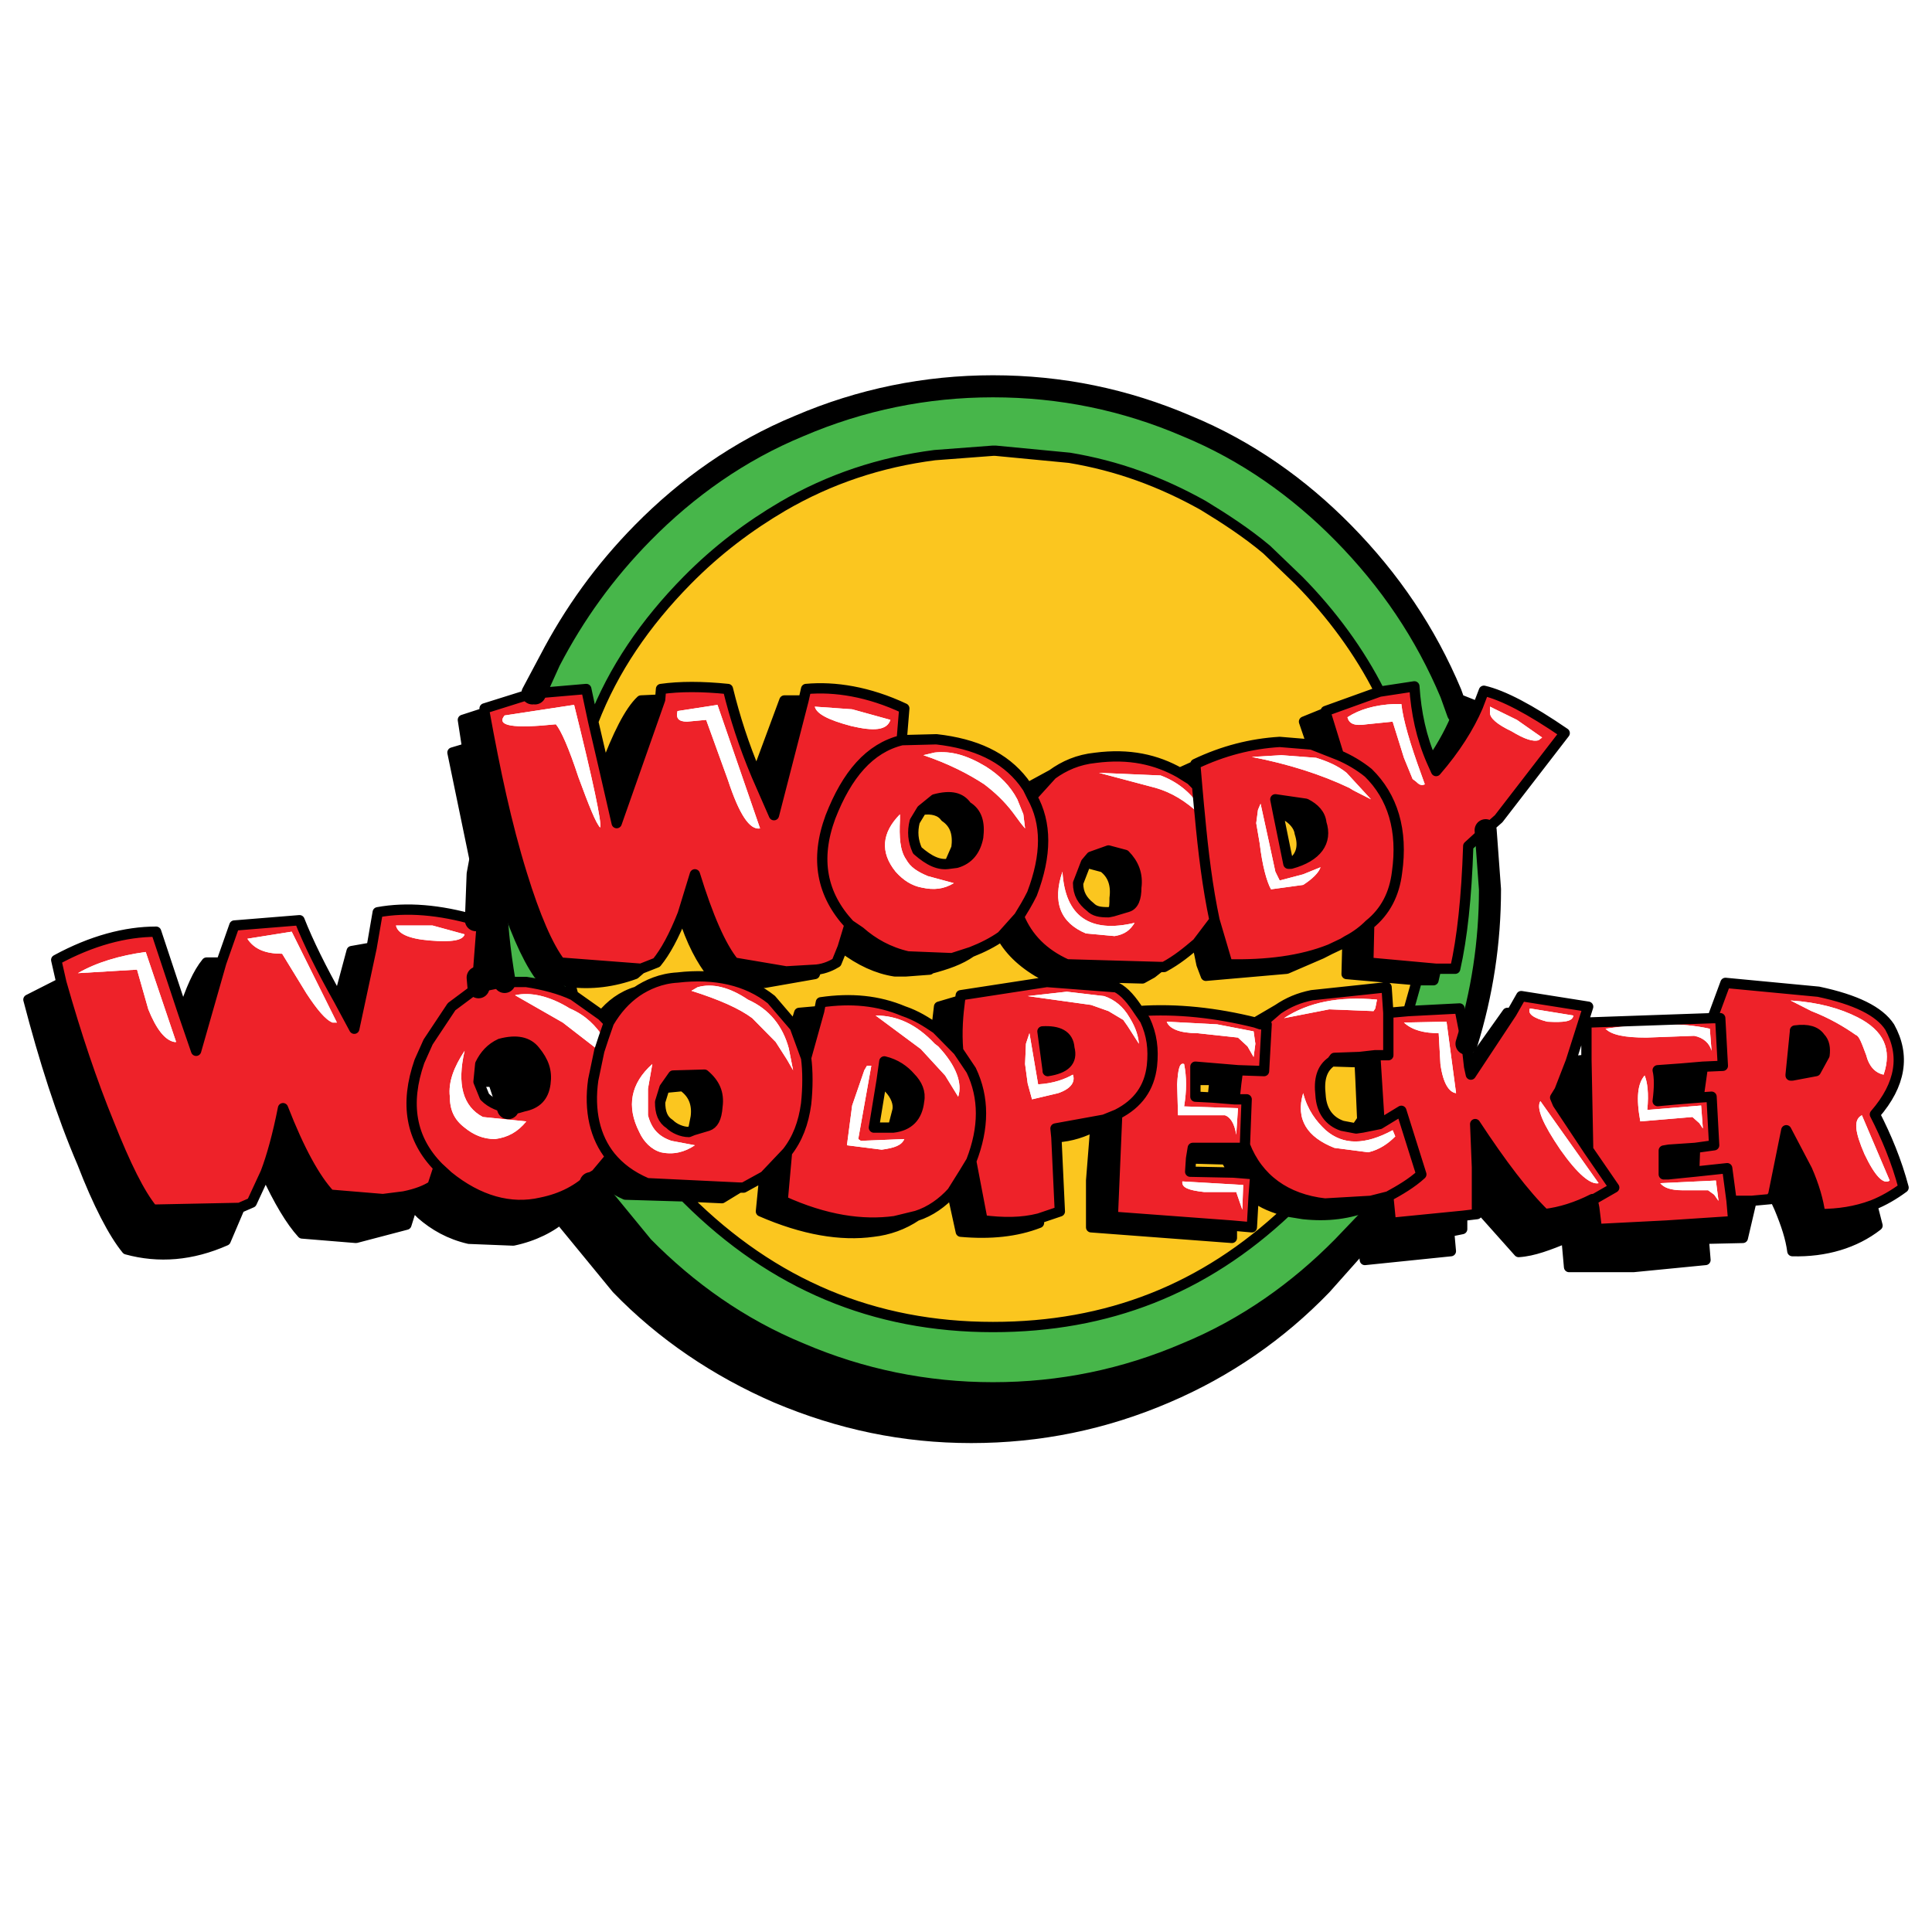 <?xml version="1.0" encoding="utf-8"?>
<!-- Generator: Adobe Illustrator 13.0.0, SVG Export Plug-In . SVG Version: 6.00 Build 14948)  -->
<!DOCTYPE svg PUBLIC "-//W3C//DTD SVG 1.0//EN" "http://www.w3.org/TR/2001/REC-SVG-20010904/DTD/svg10.dtd">
<svg version="1.0" id="Layer_1" xmlns="http://www.w3.org/2000/svg" xmlns:xlink="http://www.w3.org/1999/xlink" x="0px" y="0px"
	 width="192.756px" height="192.756px" viewBox="0 0 192.756 192.756" enable-background="new 0 0 192.756 192.756"
	 xml:space="preserve">
<g>
	<polygon fill-rule="evenodd" clip-rule="evenodd" fill="#FFFFFF" points="0,0 192.756,0 192.756,192.756 0,192.756 0,0 	"/>
	<path fill-rule="evenodd" clip-rule="evenodd" fill="#EE2229" d="M147.441,70.502l0.606-1.585c1.907,0.44,4.595,1.849,8.062,4.226
		l-6.589,8.541l-1.3,1.145l-1.734,1.585c-0.173,5.195-0.606,9.157-1.301,12.238h-1.907l-6.762-0.616l0.087-3.786
		c-0.521,0.529-1.301,1.145-2.168,1.585l-0.433,0.264l-1.301,0.616c-2.861,1.145-6.329,1.585-10.23,1.497l-1.3-4.402l-1.734,2.289
		c-1.04,0.88-1.993,1.673-3.294,2.377h-0.434l-9.276-0.264c-2.341-1.057-3.901-2.642-4.769-4.754l-1.733,1.937
		c-0.867,0.616-1.907,1.145-3.034,1.584l-1.907,0.616l-4.422-0.176c-1.907-0.44-3.468-1.321-4.768-2.465l-1.04-0.705
		c-2.774-2.994-3.468-6.515-1.908-10.741c1.647-4.227,3.901-6.868,7.109-7.66l0.26-3.17c-3.555-1.672-6.936-2.201-9.796-1.937
		l-0.26,1.145l-2.947,11.446l-1.734-3.962c-1.301-3.082-2.167-5.811-2.861-8.629c-2.601-0.264-4.768-0.264-6.675,0l-0.086,1.057
		l-4.335,12.327l-1.214-5.283l-1.127-4.843l-0.694-3.258l-5.115,0.44h-0.26l-4.768,1.497v0.44
		c1.041,5.723,2.167,11.094,3.728,16.113c1.3,4.226,2.601,7.219,3.814,8.804l8.062,0.616l1.561-0.616
		c0.867-1.057,1.734-2.641,2.601-4.842l1.213-3.962c1.301,4.226,2.601,7.219,3.901,8.804l5.202,0.88l3.035-0.176
		c0.867-0.088,1.561-0.44,1.994-0.705l0.607-1.497l0.694-2.29c-2.774-2.994-3.468-6.515-1.908-10.741
		c1.647-4.227,3.901-6.868,7.109-7.66l3.467-0.088c3.901,0.44,6.762,1.761,8.669,4.226l0.434,0.616l0.434,0.88
		c1.474,2.642,1.474,5.811,0,9.685c-0.434,0.88-0.867,1.585-1.301,2.29c0.434-0.705,0.867-1.409,1.301-2.29
		c1.474-3.874,1.474-7.043,0-9.685l1.994-2.201c1.214-0.88,2.601-1.497,4.335-1.673c3.381-0.44,6.068,0.176,8.409,1.497l1.127,0.705
		l0.606,0.616l0.174,1.937c-0.867-1.32-2.167-2.377-3.814-2.993l-6.155-0.264l5.635,1.497c1.561,0.44,3.034,1.321,4.422,2.642
		l-0.087-0.881l-0.174-1.937l-0.173-2.025v-0.176c2.773-1.321,5.548-2.025,8.409-2.201l3.208,0.264l2.688,1.057l-1.301-4.226v-0.176
		l5.375-1.937l3.468-0.529c0.173,2.642,0.693,5.107,1.734,7.484l0.433,0.968C145.187,74.728,146.574,72.527,147.441,70.502
		L147.441,70.502z M146.314,104.135l0.26,2.289l0.173,0.793l4.075-6.162l0.953-1.674l6.676,1.057l-1.733,5.459l-1.127,2.906
		l-0.434,0.703l0.26,0.617l3.034,4.578l-0.173-8.98v-3.699l12.57-0.439l1.301-3.521l9.276,0.881
		c3.728,0.791,6.068,1.936,7.108,3.521c1.561,2.816,1.127,5.723-1.474,8.717c1.127,2.201,2.167,4.666,2.86,7.307
		c-0.953,0.705-1.993,1.322-3.12,1.762c-1.647,0.615-3.382,0.881-5.202,0.881c-0.173-1.32-0.606-2.818-1.301-4.402l-2.08-3.963
		l-1.301,6.428l-0.26,0.439l-1.907,0.178h-1.994l-0.434-3.258l-3.294,0.352l0.087-2.377l1.906-0.264l-0.26-4.844l-1.301,0.088
		l0.434-3.082l1.994-0.088l-0.26-4.754h-0.78h0.78l0.26,4.754l-4.074,0.266l-2.428,0.176c0.174,0.703,0.174,1.76,0,3.08l1.907-0.176
		l2.167-0.176l1.301-0.088l0.26,4.844l-1.906,0.264l-2.602,0.176l-0.52,0.088v2.377h0.433l2.602-0.264l3.294-0.352l0.434,3.258
		l0.174,2.023l-6.676,0.441l-6.936,0.352l-0.261-2.113l-0.173-0.881c-1.561,0.793-3.208,1.322-4.769,1.498
		c-1.994-1.938-4.334-5.02-6.936-8.98l0.174,4.312v4.668l-1.474,0.176l-7.109,0.703l-0.26-2.641c1.127-0.615,2.341-1.32,3.294-2.201
		l-1.994-6.34l-2.167,1.322l-1.734,0.352l-0.606,0.088l-1.387-0.264c-1.301-0.441-2.081-1.498-2.168-3.082
		c-0.173-1.496,0.087-2.641,1.127-3.346l0.261-0.352l2.514-0.088l1.561-0.178h1.301h-1.301l0.434,6.869l2.167-1.322l1.994,6.34
		c-0.953,0.881-2.167,1.586-3.294,2.201l-1.734,0.441l-4.595,0.264c-3.901-0.441-6.675-2.465-7.976-5.811v0.264h-5.202l-0.173,1.057
		l-0.087,1.32l4.335,0.088l2.167,0.176l-0.173,2.201l-0.174,3.082l-1.994-0.176l-11.877-0.881l0.434-10.213
		c2.081-1.057,3.208-2.643,3.468-4.844c0.173-1.672,0-3.08-0.693-4.578l-0.607-0.881c3.815-0.264,7.716,0.178,11.617,1.145
		l0.521,0.178h0.606l-0.26,4.666l-2.601-0.088l-4.248-0.354v2.994l1.733,0.088l2.168,0.176h1.214l-0.174,4.58l0.174-4.58h-1.214
		l0.173-1.584l0.174-1.32l2.601,0.088l0.26-4.666h-0.606l1.733-1.498c1.041-0.703,2.081-1.145,3.382-1.408l7.455-0.793l0.174,2.555
		v4.225v-4.225l1.994-0.178l5.114-0.264L146.314,104.135L146.314,104.135z M26.502,116.99l-1.387,2.994l-1.214,0.527l-8.669,0.176
		c-1.3-1.584-2.688-4.402-4.334-8.539c-1.734-4.227-3.294-8.893-4.769-14.088l-0.52-2.29c3.555-1.937,6.936-2.817,9.97-2.817
		l2.688,8.101l1.301,3.785l2.514-8.805l1.3-3.698l6.502-0.528c0.867,2.201,2.167,4.842,3.901,7.923l1.561,2.906l1.734-8.1
		l0.607-3.522c2.861-0.528,6.155-0.264,9.796,0.792l0.607,0.088l-0.434,5.634V98.5l-2.601,1.938l2.601-1.938h0.086l2.601-0.527
		h2.167c1.734,0.264,3.381,0.703,4.682,1.32l2.861,2.025l0.693,0.703l-0.52,1.498c-0.78-1.145-1.734-2.201-3.381-2.906
		c-1.994-1.232-3.901-1.672-5.462-1.32l4.768,2.729l3.641,2.818l0.434-1.32l0.52-1.498c0.78-1.32,1.647-2.289,2.774-3.08
		c1.04-0.705,2.427-1.322,4.075-1.41c3.728-0.439,6.936,0.266,9.363,2.201l2.341,2.73l1.127,3.082l1.3-4.668l0.173-0.879
		c3.034-0.441,5.722-0.178,8.236,0.879c1.3,0.441,2.254,1.057,3.294,1.762l2.167,2.201c-0.173-1.938,0-3.697,0.173-5.02l0.087-0.527
		l8.583-1.32l6.936,0.527c0.867,0.441,1.561,1.32,2.254,2.377l0.607,0.881c0.693,1.498,0.866,2.906,0.693,4.578
		c-0.26,2.201-1.387,3.787-3.468,4.844l-1.301,0.527l-4.854,0.881l0.087,0.881l0.347,7.395l-2.081,0.705
		c-1.733,0.439-3.555,0.439-5.635,0.176l-1.127-5.898c1.3-3.346,1.3-6.34,0-9.068l-1.301-1.938l1.301,1.938
		c1.3,2.729,1.3,5.723,0,9.068l-0.694,1.145l-1.213,1.938c-0.954,1.057-2.167,1.936-3.555,2.377l-2.167,0.527
		c-3.208,0.441-6.936-0.088-11.184-2.023l0.434-4.844c1.04-1.32,1.647-2.904,1.907-4.842c0.173-1.586,0.173-3.258,0-4.578
		c0.173,1.32,0.173,2.992,0,4.578c-0.26,1.938-0.867,3.521-1.907,4.842l-2.254,2.377l-2.081,1.145h-0.433l-9.19-0.439
		c-1.647-0.705-2.774-1.586-3.641-2.641l-1.474,1.76l-0.434,0.264c-1.3,1.232-2.861,2.113-5.028,2.555
		c-3.034,0.703-6.242-0.176-9.276-2.643l-0.954-0.881c-2.774-2.816-3.381-6.338-1.907-10.564l0.867-1.938l2.34-3.521l-2.34,3.521
		l-0.867,1.938c-1.474,4.227-0.867,7.748,1.907,10.564l-0.607,1.85c-0.693,0.441-1.561,0.793-2.861,1.057l-2.081,0.264l-5.289-0.439
		c-1.474-1.584-3.034-4.402-4.681-8.629C27.716,113.205,27.109,115.406,26.502,116.99L26.502,116.99z M148.655,70.502l2.688,1.32
		l2.514,1.761l-0.347,0.264c-0.521,0.176-1.388-0.088-2.688-0.88c-1.474-0.705-2.167-1.321-2.167-1.849V70.502L148.655,70.502z
		 M139.812,70.238c0.174,1.584,0.867,3.962,1.994,7.043l0.347,0.969c-0.347,0.176-0.606,0-0.867-0.264l-0.347-0.264l-0.866-2.113
		l-1.127-3.61l-2.601,0.264c-1.128,0.176-1.734,0-1.908-0.704c1.214-0.792,2.774-1.233,4.682-1.321H139.812L139.812,70.238z
		 M68.549,71.999l1.907-0.176l2.167,5.988c1.127,3.434,2.167,5.018,3.208,4.842l-4.248-12.327l-3.988,0.616
		C67.422,71.646,67.682,71.999,68.549,71.999L68.549,71.999z M84.934,72.439c-2.34-0.617-3.467-1.233-3.641-1.937l3.728,0.264
		l3.814,1.056C88.489,72.879,87.188,72.967,84.934,72.439L84.934,72.439z M89.789,81.772c-0.086,1.761,0,3.082,0.607,3.962
		c0.434,0.792,1.127,1.232,2.167,1.673l2.601,0.705c-1.04,0.616-1.994,0.704-3.208,0.44c-0.954-0.176-1.82-0.704-2.601-1.585
		c-1.561-1.937-1.387-3.874,0.433-5.723V81.772L89.789,81.772z M94.731,86.174c-1.041,0.176-1.994-0.264-3.208-1.32
		c-0.433-0.969-0.52-1.849-0.26-2.906l0.693-1.145l1.3-1.057c1.647-0.44,2.601-0.176,3.208,0.705c1.04,0.616,1.3,1.673,1.127,3.082
		c-0.26,1.321-0.954,2.201-2.167,2.553L94.731,86.174L94.731,86.174z M98.372,76.489c1.387,0.88,2.428,1.937,3.121,3.257
		l0.606,1.497l0.174,1.409l-0.434-0.528l-0.78-1.057c-0.867-1.145-1.82-2.025-2.861-2.817c-1.474-0.969-3.467-2.025-6.068-2.906
		l1.127-0.264C94.904,74.904,96.465,75.344,98.372,76.489L98.372,76.489z M125.768,80.187l0.867,3.962l0.606,2.817l0.434,0.881
		l2.341-0.616l1.733-0.705c-0.173,0.528-0.78,1.145-1.733,1.761l-3.208,0.44c-0.434-0.792-0.867-2.377-1.127-4.579l-0.347-2.025
		l0.174-1.321L125.768,80.187L125.768,80.187z M131.315,75.608c1.128,0.353,2.168,0.792,3.034,1.497l2.428,2.641l-1.733-0.88
		l-0.434-0.264c-2.774-1.321-6.068-2.377-9.71-3.082l2.947-0.176L131.315,75.608L131.315,75.608z M128.802,86.174
		c2.601-0.704,3.642-2.201,3.034-4.05c-0.087-0.88-0.693-1.497-1.561-1.937l-3.034-0.44l0.26,1.321l1.041,5.106H128.802
		L128.802,86.174z M136.604,92.249c1.646-1.32,2.514-3.082,2.774-5.195C139.118,89.167,138.251,90.929,136.604,92.249
		L136.604,92.249z M139.379,87.054c0.606-4.226-0.434-7.572-2.861-9.949C138.945,79.482,139.985,82.828,139.379,87.054
		L139.379,87.054z M136.518,77.105c-0.867-0.705-1.907-1.321-2.947-1.761C134.61,75.785,135.65,76.401,136.518,77.105
		L136.518,77.105z M125.074,105.457l-0.607-1.057l-0.953-0.881l-4.075-0.441c-1.733,0-2.774-0.439-3.034-1.145l5.028,0.266
		l3.642,0.703l0.173,1.232L125.074,105.457L125.074,105.457z M128.108,101.582c2.427-1.584,5.462-2.201,9.276-1.85l-0.174,0.881
		l-0.174,0.264l-4.421-0.176L128.108,101.582L128.108,101.582z M111.203,93.394l-2.861-0.265c-2.515-1.056-3.381-3.082-2.341-6.163
		c0.261,4.491,2.774,6.163,7.196,5.107C112.764,92.778,112.243,93.218,111.203,93.394L111.203,93.394z M108.342,86.086l-0.78,2.025
		c0,1.056,0.434,1.761,1.214,2.377c0.434,0.44,0.953,0.528,1.82,0.528l0.434-0.088l1.474-0.44c0.607-0.176,0.867-0.88,0.867-1.937
		c0.174-1.32-0.26-2.377-1.127-3.258l-1.647-0.44l-1.733,0.616L108.342,86.086L108.342,86.086z M104.527,106.777v0.088
		c1.734-0.264,2.514-0.969,2.167-2.289c-0.086-1.32-1.127-1.762-2.688-1.674L104.527,106.777L104.527,106.777z M102.707,103.078
		l0.867,5.107c1.56-0.088,2.688-0.529,3.467-0.969c0.261,0.705-0.173,1.408-1.474,1.85l-2.601,0.615l-0.434-1.584l-0.26-1.938
		l0.087-2.025L102.707,103.078L102.707,103.078z M102.533,99.381l3.901-0.439l3.728,0.439c1.041,0.352,1.907,1.057,2.515,2.113
		c0.434,0.705,0.867,1.584,0.953,2.641l-1.127-1.76l-0.434-0.617l-1.474-0.881l-1.733-0.615L102.533,99.381L102.533,99.381z
		 M118.139,106.16c0.26,1.32,0.26,2.643,0,4.227l5.375,0.176l-0.174,2.643c-0.173-1.145-0.606-1.762-1.127-1.938h-4.682
		l-0.086-3.082C117.531,106.602,117.705,105.984,118.139,106.16L118.139,106.16z M130.016,109.066
		c0.434,1.672,1.3,2.816,2.254,3.697c1.734,1.498,3.901,1.498,6.676,0l0.26,0.617c-0.693,0.703-1.561,1.32-2.688,1.584l-3.381-0.439
		C130.449,113.469,129.235,111.707,130.016,109.066L130.016,109.066z M123.34,118.928h-3.207c-1.561-0.176-2.255-0.441-2.168-1.057
		l6.068,0.352l-0.086,2.465L123.34,118.928L123.34,118.928z M87.362,101.318c2.167,0,4.075,0.881,5.895,2.816l0.347,0.266
		c1.821,1.936,2.428,3.697,1.994,5.018l-1.3-2.113l-2.428-2.641L87.362,101.318L87.362,101.318z M74.618,99.732
		c2.167,0.969,3.468,2.643,4.075,4.844l0.434,2.201l-0.607-1.057l-1.127-1.762l-2.34-2.377c-1.3-0.969-3.294-1.85-6.069-2.729
		l0.607-0.354C71.063,98.061,72.797,98.5,74.618,99.732L74.618,99.732z M66.295,108.537l0.867-1.232l3.121-0.088
		c1.04,0.881,1.474,1.85,1.3,3.17c-0.087,1.232-0.434,1.762-0.954,1.938l-1.474,0.439l-0.434,0.176
		c-0.693,0-1.474-0.352-1.907-0.791c-0.694-0.441-0.954-1.146-0.954-2.201L66.295,108.537L66.295,108.537z M69.329,114.262
		c-1.04,0.703-2.167,0.967-3.381,0.703c-0.954-0.264-1.734-1.057-2.167-2.025c-1.301-2.553-0.867-4.842,1.3-6.779l-0.433,2.465
		v2.643c0.347,1.32,1.04,2.113,2.341,2.553L69.329,114.262L69.329,114.262z M87.969,107.746l-0.78,4.754h1.907
		c1.561-0.176,2.427-1.057,2.601-2.643c0.173-0.879-0.174-1.672-0.867-2.377c-0.607-0.703-1.474-1.32-2.601-1.584L87.969,107.746
		L87.969,107.746z M86.495,106.336h0.434l-1.301,7.309l0.26,0.176l4.334-0.176c-0.26,0.617-0.954,0.881-2.254,1.057l-3.468-0.439
		l0.52-3.963l1.214-3.521L86.495,106.336L86.495,106.336z M170.762,104.84c-0.173-0.705-0.78-1.32-1.733-1.496l-4.769,0.176
		c-2.167,0-3.468-0.264-4.075-0.881c4.162-0.617,7.63-0.617,10.404,0L170.762,104.84L170.762,104.84z M179.084,102.902v-0.088
		c1.301-0.176,2.081,0.088,2.515,0.705c0.434,0.439,0.521,1.057,0.434,1.76l-0.867,1.586l-2.341,0.439h-0.173v-0.088
		L179.084,102.902L179.084,102.902z M185.153,103.256c-1.127-0.793-2.601-1.674-4.422-2.379l-2.08-1.057
		c2.774,0.178,4.941,0.793,6.675,1.674c2.602,1.32,3.468,3.17,2.602,5.723c-0.867-0.176-1.475-0.881-1.734-1.938
		C185.76,104.135,185.5,103.344,185.153,103.256L185.153,103.256z M185.76,111.268l2.774,6.516
		c-0.606,0.439-1.474-0.441-2.515-2.643C185.066,112.939,184.893,111.707,185.76,111.268L185.76,111.268z M171.021,119.191
		l-0.606-0.439h-2.601c-1.127,0-1.82-0.266-2.168-0.705l5.549-0.264l0.26,2.025L171.021,119.191L171.021,119.191z M154.377,101.934
		c-1.388-0.352-1.994-0.791-1.734-1.32l4.335,0.705C156.891,101.934,156.023,102.021,154.377,101.934L154.377,101.934z
		 M140.072,102.021l4.248-0.088l0.953,7.133c-0.693-0.088-1.301-0.969-1.561-2.906l-0.173-3.082
		C142.152,103.078,140.938,102.814,140.072,102.021L140.072,102.021z M164.347,110.738l5.375-0.439l0.173,2.289l-0.347-0.527
		l-0.693-0.617l-5.201,0.439c-0.434-2.377-0.261-3.785,0.433-4.578C164.347,107.922,164.52,109.066,164.347,110.738L164.347,110.738
		z M153.683,109.857l5.81,8.189c-0.781,0.176-2.081-0.881-3.815-3.346C153.943,112.148,153.25,110.562,153.683,109.857
		L153.683,109.857z M158.451,114.701l2.601,3.785L158.451,114.701L158.451,114.701z M161.052,118.486l-1.994,1.145L161.052,118.486
		L161.052,118.486z M159.058,119.631h-0.173H159.058L159.058,119.631z M119.699,81.244c0.347,3.786,0.779,7.308,1.474,10.565
		C120.479,88.551,120.046,85.029,119.699,81.244L119.699,81.244z M50.343,71.382l6.936-1.057c1.907,7.66,2.774,11.798,2.601,12.238
		c-0.434-0.44-1.127-2.201-2.167-5.019c-0.954-2.905-1.734-4.666-2.254-5.283C51.21,72.703,49.476,72.439,50.343,71.382
		L50.343,71.382z M47.742,107.922l0.174-1.762c0.433-0.881,1.04-1.584,1.994-2.025c1.647-0.439,2.774-0.176,3.468,0.705
		c0.867,1.057,1.214,2.025,1.041,3.258c-0.173,1.32-0.867,2.025-2.167,2.289l-0.607,0.176H50.69
		c-0.78-0.176-1.647-0.439-2.341-1.145L47.742,107.922L47.742,107.922z M59.793,104.84l-0.607,2.906L59.793,104.84L59.793,104.84z
		 M59.186,107.746c-0.434,3.08,0.173,5.723,1.734,7.66C59.359,113.469,58.752,110.826,59.186,107.746L59.186,107.746z
		 M42.887,93.834c-2.167-0.176-3.208-0.705-3.381-1.497h3.641l3.208,0.88C46.182,93.834,45.055,94.01,42.887,93.834L42.887,93.834z
		 M33.178,102.021c-0.693-0.264-1.561-1.32-2.601-2.904l-2.427-3.962c-1.647,0-2.774-0.44-3.468-1.497l4.421-0.705l4.508,9.068
		H33.178L33.178,102.021z M46.355,112.5c0.867,0.705,1.82,1.145,3.034,1.145c1.3-0.176,2.254-0.705,3.121-1.762l-4.335-0.439
		c-1.994-1.057-2.601-3.258-1.82-6.604c-1.041,1.584-1.647,3.082-1.474,4.578C44.882,110.738,45.315,111.707,46.355,112.5
		L46.355,112.5z M17.399,103.959c-0.954-0.176-1.821-1.32-2.601-3.258l-1.127-3.961l-5.895,0.352
		c1.82-1.057,4.161-1.761,6.762-2.113l3.034,8.98H17.399L17.399,103.959z"/>
	<path fill-rule="evenodd" clip-rule="evenodd" d="M145.447,71.118l0.434-1.232l1.561,0.616c-0.867,2.025-2.255,4.226-4.162,6.427
		l-0.433-0.968C143.973,74.288,144.84,72.703,145.447,71.118L145.447,71.118z M146.574,106.424l3.814-5.369h0.434l-4.075,6.162
		L146.574,106.424L146.574,106.424z M156.718,105.896l1.561-0.176l0.173,8.98l-3.034-4.578l0.174-1.32L156.718,105.896
		L156.718,105.896z M186.801,120.248l0.52,2.025c-2.254,1.76-5.201,2.641-8.496,2.553c-0.173-1.32-0.606-2.641-1.3-4.314
		l-0.607-1.32l1.301-6.428l2.08,3.963c0.694,1.584,1.128,3.082,1.301,4.402C183.419,121.129,185.153,120.863,186.801,120.248
		L186.801,120.248z M174.75,119.809l-0.867,3.697l-3.901,0.088l0.174,2.113l-7.196,0.705h-6.415l-0.26-2.906
		c-1.734,0.703-3.295,1.32-4.769,1.408l-4.161-4.666v-3.787l-0.174-4.312c2.602,3.961,4.941,7.043,6.936,8.98
		c1.561-0.176,3.208-0.705,4.769-1.498l0.173,0.881l-1.474,0.793c-1.733,0.703-3.468,1.32-5.027,1.584
		c-1.734-1.76-3.469-3.961-5.202-6.428c1.733,2.467,3.468,4.668,5.202,6.428c1.56-0.264,3.294-0.881,5.027-1.584l1.474-0.793
		l0.261,2.113l6.936-0.352l6.676-0.441l-0.174-2.023H174.75L174.75,119.809z M145.881,121.305v1.32l-1.301,0.264l0.174,1.938
		l-8.583,0.881l-0.261-2.113l-4.074,4.578c-4.422,4.578-9.623,8.188-15.604,10.742c-6.155,2.641-12.571,3.961-19.333,3.961
		c-6.676,0-13.004-1.32-19.247-3.961c-5.895-2.555-11.27-6.164-15.691-10.742l-5.635-6.867c-1.3,1.145-3.034,2.025-5.115,2.465
		l-4.421-0.176c-1.907-0.439-3.467-1.32-4.768-2.465l-0.867-0.881l-0.607,1.938l-5.028,1.32l-5.375-0.441
		c-1.127-1.232-2.341-3.256-3.641-6.074c0.607-1.584,1.214-3.785,1.734-6.428c1.647,4.227,3.208,7.045,4.681,8.629l5.289,0.439
		l2.081-0.264c1.3-0.264,2.167-0.615,2.861-1.057l0.607-1.85l0.954,0.881c3.034,2.467,6.242,3.346,9.276,2.643
		c2.167-0.441,3.728-1.322,5.028-2.555l-0.086,0.617l5.202,6.34c4.421,4.49,9.623,8.188,15.605,10.652
		c6.155,2.643,12.657,3.963,19.333,3.963c6.762,0,13.178-1.32,19.333-3.963c5.982-2.465,11.184-6.162,15.605-10.652l2.947-3.082
		l-0.174-1.057c-2.167,0.881-4.334,1.145-6.762,0.881l-1.647-0.266c-1.301-0.352-2.428-0.791-3.294-1.496l0.173-2.201l-2.167-0.176
		l-1.041-1.762v0.441l-3.207-0.088l0.173-1.057h5.202v-0.264c1.301,3.346,4.074,5.369,7.976,5.811l4.595-0.264v0.439v-0.439
		l1.734-0.441l0.26,2.641L145.881,121.305L145.881,121.305z M23.901,120.512l-1.387,3.258c-3.381,1.496-6.675,1.762-9.883,0.881
		c-1.301-1.586-2.861-4.578-4.421-8.629c-2.081-4.842-3.815-10.301-5.375-16.289l3.294-1.672c1.474,5.195,3.035,9.861,4.769,14.088
		c1.647,4.137,3.034,6.955,4.334,8.539L23.901,120.512L23.901,120.512z M18.266,101.055c0.781-2.379,1.474-3.963,2.341-5.02h1.474
		l-2.514,8.805L18.266,101.055L18.266,101.055z M33.785,99.732l1.3-4.842l1.994-0.352l-1.734,8.1L33.785,99.732L33.785,99.732z
		 M47.482,91.809l0.173-4.578L45.142,75.08l1.474-0.44l-0.434-2.818l2.167-0.704c1.041,5.723,2.167,11.094,3.728,16.113
		c1.3,4.226,2.601,7.219,3.814,8.804l8.062,0.616l-0.607,0.528c-2.167,0.793-4.334,1.057-6.501,0.793l-3.122-0.793
		c-1.213-1.761-2.514-4.667-3.814-8.893l-0.26-1.321l-1.127-4.402l-1.907-7.924l1.907,7.924l1.127,4.402l-0.174,1.761
		c0,3.082,0.347,6.163,0.867,9.245L47.742,98.5l-0.086-0.969l0.434-5.634L47.482,91.809L47.482,91.809z M53.117,69.181l1.734-3.258
		l-1.474,3.258H53.117L53.117,69.181z M102.533,78.602l2.428-1.321l-1.994,2.201L102.533,78.602L102.533,78.602z M117.705,77.105
		l1.561-0.705l0.173,2.025l-0.606-0.616L117.705,77.105L117.705,77.105z M130.883,74.288l-0.78-2.289l2.167-0.88l1.301,4.226
		L130.883,74.288L130.883,74.288z M75.485,77.37l2.774-7.484h1.907l-2.947,11.446L75.485,77.37L75.485,77.37z M65.862,69.797
		l-4.335,12.327l-1.214-5.283c1.301-3.522,2.514-5.899,3.641-6.956L65.862,69.797L65.862,69.797z M91.957,80.803l1.3-1.057
		c1.647-0.44,2.601-0.176,3.208,0.705c1.04,0.616,1.3,1.673,1.127,3.082c-0.26,1.321-0.954,2.201-2.167,2.553l-0.693,0.088
		l0.693-1.584c0.173-1.321-0.086-2.377-1.127-3.082C93.864,80.891,92.997,80.627,91.957,80.803L91.957,80.803z M85.801,92.954
		l-1.04-0.705l-0.694,2.29c1.734,1.32,3.468,2.113,5.202,2.377h1.127l2.341-0.176l0.087-0.088c1.647-0.44,2.947-0.88,4.075-1.673
		l-1.907,0.616l-4.422-0.176C88.662,94.979,87.102,94.098,85.801,92.954L85.801,92.954z M101.666,91.457l-1.733,1.937
		c0.867,1.584,2.341,2.905,4.335,3.961l9.709,0.264l0.954-0.527l0.78-0.616l-9.276-0.264
		C104.094,95.155,102.533,93.57,101.666,91.457L101.666,91.457z M127.501,81.067l0.607,0.176c0.866,0.44,1.474,1.145,1.561,1.849
		c0.434,1.321,0.173,2.377-0.867,3.082c2.601-0.704,3.642-2.201,3.034-4.05c-0.087-0.88-0.693-1.497-1.561-1.937l-3.034-0.44
		L127.501,81.067L127.501,81.067z M136.604,92.249c-0.521,0.529-1.301,1.145-2.168,1.585l-0.087,3.346l7.022,0.617h1.647l0.26-1.146
		l-6.762-0.616L136.604,92.249L136.604,92.249z M132.703,94.714c-2.861,1.145-6.329,1.585-10.23,1.497l-1.3-4.402l-1.734,2.289
		l0.434,2.113l0.434,1.144l8.062-0.704l3.468-1.497L132.703,94.714L132.703,94.714z M125.247,102.021l0.521,0.178l1.733-1.498
		L125.247,102.021L125.247,102.021z M111.029,121.393l0.434-10.213l-1.301,0.527l-4.854,0.881l0.087,0.881
		c1.474-0.088,2.773-0.529,3.901-1.145l0.866-0.617l-0.866,0.617l-0.434,5.459v4.666l14.044,1.057v-1.232L111.029,121.393
		L111.029,121.393z M120.999,109.506l2.168,0.176l0.173-1.584l0.174-1.32l-4.248-0.354v1.322h1.907L120.999,109.506L120.999,109.506
		z M132.876,105.896l0.261-0.352l2.514-0.088l1.561-0.178l0.434,6.869l-1.734,0.352v-0.793l-0.173-3.961l-0.087-1.762
		L132.876,105.896L132.876,105.896z M111.029,90.929c0.174-0.352,0.174-0.792,0.174-1.321c0.173-1.321-0.174-2.377-1.127-3.082
		l-1.647-0.44h-0.087l0.521-0.616l1.733-0.616l1.647,0.44c0.867,0.88,1.301,1.938,1.127,3.258c0,1.057-0.26,1.761-0.867,1.937
		L111.029,90.929L111.029,90.929z M104.527,106.777v0.088c1.734-0.264,2.514-0.969,2.167-2.289c-0.086-1.32-1.127-1.762-2.688-1.674
		l0.261,1.938l0.26,0.881V106.777L104.527,106.777z M95.598,104.84c-0.173-1.938,0-3.697,0.173-5.02l-2.081,0.617l-0.26,2.201
		L95.598,104.84L95.598,104.84z M98.025,121.744l-1.127-5.898l-0.694,1.145l-1.213,1.938l0.867,3.961
		c2.948,0.266,5.548,0,7.802-0.881v-0.439C101.927,122.008,100.105,122.008,98.025,121.744L98.025,121.744z M121.173,107.746
		l2.167,0.352L121.173,107.746L121.173,107.746z M122.039,115.229l0.174-0.703L122.039,115.229L122.039,115.229z M68.289,119.367
		l-5.896-0.176c-1.214-0.529-2.167-1.32-2.947-2.025l1.474-1.76c0.867,1.055,1.994,1.936,3.641,2.641l9.19,0.439l-1.734,1.057
		L68.289,119.367L68.289,119.367z M135.65,105.457v0.527V105.457L135.65,105.457z M80.426,105.545l1.3-4.668l-1.994,0.178
		l-0.434,1.408L80.426,105.545L80.426,105.545z M78.085,119.809l0.434-4.844l-2.254,2.377l-0.347,3.521
		c4.248,1.85,7.976,2.467,11.184,2.025c1.561-0.176,3.035-0.703,4.335-1.584l-2.167,0.527
		C86.062,122.273,82.333,121.744,78.085,119.809L78.085,119.809z M68.116,91.193l1.213-3.962c1.301,4.226,2.601,7.219,3.901,8.804
		l5.202,0.88l3.035-0.176l-0.174,0.44l-5.028,0.881l-5.202-0.881C70.023,95.859,68.982,94.01,68.116,91.193L68.116,91.193z
		 M60.053,101.318c0.867-1.057,1.994-1.938,3.468-2.377c-1.127,0.791-1.994,1.76-2.774,3.08L60.053,101.318L60.053,101.318z
		 M66.295,108.537l0.867-1.232l3.121-0.088c1.04,0.881,1.474,1.85,1.3,3.17c-0.087,1.232-0.434,1.762-0.954,1.938l-1.474,0.439
		l0.26-1.32c0.173-1.32-0.26-2.377-1.3-3.082L66.295,108.537L66.295,108.537z M89.096,112.5l0.434-1.674
		c0.173-0.703-0.173-1.584-0.867-2.289l-0.693-0.791l0.26-1.85c1.127,0.264,1.994,0.881,2.601,1.584
		c0.693,0.705,1.04,1.498,0.867,2.377C91.523,111.443,90.656,112.324,89.096,112.5L89.096,112.5z M169.461,109.506l0.434-3.082
		l-2.08,0.178l-2.428,0.176c0.174,0.703,0.174,1.76,0,3.08l1.907-0.176L169.461,109.506L169.461,109.506z M169.028,116.902
		l0.087-2.377l-2.602,0.176l-0.087,2.465l0.087-2.465l-0.52,0.088v2.377h0.433L169.028,116.902L169.028,116.902z M181.599,103.52
		c0.434,0.439,0.521,1.057,0.434,1.76l-0.867,1.586l-2.341,0.439l-0.173-0.088l0.433-4.314L181.599,103.52L181.599,103.52z
		 M166.254,122.273v0.352V122.273L166.254,122.273z M166.254,122.625l3.728,0.969L166.254,122.625L166.254,122.625z
		 M136.951,121.305l0.086,0.881L136.951,121.305L136.951,121.305z M137.037,122.186l0.174,1.32L137.037,122.186l-1.127,1.408
		L137.037,122.186L137.037,122.186z M137.211,123.506l7.369-0.617L137.211,123.506L137.211,123.506z M167.294,109.682l0.521-3.08
		L167.294,109.682L167.294,109.682z M157.584,121.305l0.694,1.145L157.584,121.305L157.584,121.305z M158.278,122.449l-1.994,1.057
		L158.278,122.449L158.278,122.449z M47.742,107.922l0.174-1.762c0.433-0.881,1.04-1.584,1.994-2.025
		c1.647-0.439,2.774-0.176,3.468,0.705c0.867,1.057,1.214,2.025,1.041,3.258c-0.173,1.32-0.867,2.025-2.167,2.289l-0.607,0.176
		H50.69l-0.867-2.641H47.742L47.742,107.922z M49.823,107.922c0.434,0.176,0.693,0.264,0.867,0.703
		C50.517,108.186,50.257,108.098,49.823,107.922L49.823,107.922z M50.69,108.625c0.434,0.617,0.867,1.232,0.954,1.938
		C51.557,109.857,51.124,109.242,50.69,108.625L50.69,108.625z M40.287,119.367l0.867,0.881L40.287,119.367L40.287,119.367z
		 M58.926,118.047c-0.781,1.32-1.647,2.465-2.601,3.258C57.279,120.512,58.146,119.367,58.926,118.047L58.926,118.047z
		 M48.522,82.564l-0.867,4.667L48.522,82.564L48.522,82.564z"/>
	<path fill-rule="evenodd" clip-rule="evenodd" fill="#FFFFFF" d="M148.655,70.502l2.688,1.32l2.514,1.761l-0.347,0.264
		c-0.521,0.176-1.388-0.088-2.688-0.88c-1.474-0.705-2.167-1.321-2.167-1.849V70.502L148.655,70.502z M139.812,70.238
		c0.174,1.584,0.867,3.962,1.994,7.043l0.347,0.969c-0.347,0.176-0.606,0-0.867-0.264l-0.347-0.264l-0.866-2.113l-1.127-3.61
		l-2.601,0.264c-1.128,0.176-1.734,0-1.908-0.704c1.214-0.792,2.774-1.233,4.682-1.321H139.812L139.812,70.238z M68.549,71.999
		l1.907-0.176l2.167,5.988c1.127,3.434,2.167,5.018,3.208,4.842l-4.248-12.327l-3.988,0.616
		C67.422,71.646,67.682,71.999,68.549,71.999L68.549,71.999z M84.934,72.439c-2.34-0.617-3.467-1.233-3.641-1.937l3.728,0.264
		l3.814,1.056C88.489,72.879,87.188,72.967,84.934,72.439L84.934,72.439z M89.789,81.772c-0.086,1.761,0,3.082,0.607,3.962
		c0.434,0.792,1.127,1.232,2.167,1.673l2.601,0.705c-1.04,0.616-1.994,0.704-3.208,0.44c-0.954-0.176-1.82-0.704-2.601-1.585
		c-1.561-1.937-1.387-3.874,0.433-5.723V81.772L89.789,81.772z M98.372,76.489c1.387,0.88,2.428,1.937,3.121,3.257l0.606,1.497
		l0.174,1.409l-0.434-0.528l-0.78-1.057c-0.867-1.145-1.82-2.025-2.861-2.817c-1.474-0.969-3.467-2.025-6.068-2.906l1.127-0.264
		C94.904,74.904,96.465,75.344,98.372,76.489L98.372,76.489z M119.612,80.363c-0.867-1.32-2.167-2.377-3.814-2.993l-6.155-0.264
		l5.635,1.497c1.561,0.44,3.034,1.321,4.422,2.642L119.612,80.363L119.612,80.363z M125.768,80.187l0.867,3.962l0.606,2.817
		l0.434,0.881l2.341-0.616l1.733-0.705c-0.173,0.528-0.78,1.145-1.733,1.761l-3.208,0.44c-0.434-0.792-0.867-2.377-1.127-4.579
		l-0.347-2.025l0.174-1.321L125.768,80.187L125.768,80.187z M131.315,75.608c1.128,0.353,2.168,0.792,3.034,1.497l2.428,2.641
		l-1.733-0.88l-0.434-0.264c-2.774-1.321-6.068-2.377-9.71-3.082l2.947-0.176L131.315,75.608L131.315,75.608z M125.074,105.457
		l-0.607-1.057l-0.953-0.881l-4.075-0.441c-1.733,0-2.774-0.439-3.034-1.145l5.028,0.266l3.642,0.703l0.173,1.232L125.074,105.457
		L125.074,105.457z M128.108,101.582c2.427-1.584,5.462-2.201,9.276-1.85l-0.174,0.881l-0.174,0.264l-4.421-0.176L128.108,101.582
		L128.108,101.582z M111.203,93.394l-2.861-0.265c-2.515-1.056-3.381-3.082-2.341-6.163c0.261,4.491,2.774,6.163,7.196,5.107
		C112.764,92.778,112.243,93.218,111.203,93.394L111.203,93.394z M102.707,103.078l0.867,5.107c1.56-0.088,2.688-0.529,3.467-0.969
		c0.261,0.705-0.173,1.408-1.474,1.85l-2.601,0.615l-0.434-1.584l-0.26-1.938l0.087-2.025L102.707,103.078L102.707,103.078z
		 M102.533,99.381l3.901-0.439l3.728,0.439c1.041,0.352,1.907,1.057,2.515,2.113c0.434,0.705,0.867,1.584,0.953,2.641l-1.127-1.76
		l-0.434-0.617l-1.474-0.881l-1.733-0.615L102.533,99.381L102.533,99.381z M118.139,106.16c0.26,1.32,0.26,2.643,0,4.227
		l5.375,0.176l-0.174,2.643c-0.173-1.145-0.606-1.762-1.127-1.938h-4.682l-0.086-3.082
		C117.531,106.602,117.705,105.984,118.139,106.16L118.139,106.16z M130.016,109.066c0.434,1.672,1.3,2.816,2.254,3.697
		c1.734,1.498,3.901,1.498,6.676,0l0.26,0.617c-0.693,0.703-1.561,1.32-2.688,1.584l-3.381-0.439
		C130.449,113.469,129.235,111.707,130.016,109.066L130.016,109.066z M123.34,118.928h-3.207c-1.561-0.176-2.255-0.441-2.168-1.057
		l6.068,0.352l-0.086,2.465L123.34,118.928L123.34,118.928z M87.362,101.318c2.167,0,4.075,0.881,5.895,2.816l0.347,0.266
		c1.821,1.936,2.428,3.697,1.994,5.018l-1.3-2.113l-2.428-2.641L87.362,101.318L87.362,101.318z M74.618,99.732
		c2.167,0.969,3.468,2.643,4.075,4.844l0.434,2.201l-0.607-1.057l-1.127-1.762l-2.34-2.377c-1.3-0.969-3.294-1.85-6.069-2.729
		l0.607-0.354C71.063,98.061,72.797,98.5,74.618,99.732L74.618,99.732z M69.329,114.262c-1.04,0.703-2.167,0.967-3.381,0.703
		c-0.954-0.264-1.734-1.057-2.167-2.025c-1.301-2.553-0.867-4.842,1.3-6.779l-0.433,2.465v2.643c0.347,1.32,1.04,2.113,2.341,2.553
		L69.329,114.262L69.329,114.262z M86.495,106.336h0.434l-1.301,7.309l0.26,0.176l4.334-0.176c-0.26,0.617-0.954,0.881-2.254,1.057
		l-3.468-0.439l0.52-3.963l1.214-3.521L86.495,106.336L86.495,106.336z M170.762,104.84c-0.173-0.705-0.78-1.32-1.733-1.496
		l-4.769,0.176c-2.167,0-3.468-0.264-4.075-0.881c4.162-0.617,7.63-0.617,10.404,0L170.762,104.84L170.762,104.84z M185.153,103.256
		c-1.127-0.793-2.601-1.674-4.422-2.379l-2.08-1.057c2.774,0.178,4.941,0.793,6.675,1.674c2.602,1.32,3.468,3.17,2.602,5.723
		c-0.867-0.176-1.475-0.881-1.734-1.938C185.76,104.135,185.5,103.344,185.153,103.256L185.153,103.256z M185.76,111.268
		l2.774,6.516c-0.606,0.439-1.474-0.441-2.515-2.643C185.066,112.939,184.893,111.707,185.76,111.268L185.76,111.268z
		 M171.021,119.191l-0.606-0.439h-2.601c-1.127,0-1.82-0.266-2.168-0.705l5.549-0.264l0.26,2.025L171.021,119.191L171.021,119.191z
		 M154.377,101.934c-1.388-0.352-1.994-0.791-1.734-1.32l4.335,0.705C156.891,101.934,156.023,102.021,154.377,101.934
		L154.377,101.934z M140.072,102.021l4.248-0.088l0.953,7.133c-0.693-0.088-1.301-0.969-1.561-2.906l-0.173-3.082
		C142.152,103.078,140.938,102.814,140.072,102.021L140.072,102.021z M164.347,110.738l5.375-0.439l0.173,2.289l-0.347-0.527
		l-0.693-0.617l-5.201,0.439c-0.434-2.377-0.261-3.785,0.433-4.578C164.347,107.922,164.52,109.066,164.347,110.738L164.347,110.738
		z M153.683,109.857l5.81,8.189c-0.781,0.176-2.081-0.881-3.815-3.346C153.943,112.148,153.25,110.562,153.683,109.857
		L153.683,109.857z M50.343,71.382l6.936-1.057c1.907,7.66,2.774,11.798,2.601,12.238c-0.434-0.44-1.127-2.201-2.167-5.019
		c-0.954-2.905-1.734-4.666-2.254-5.283C51.21,72.703,49.476,72.439,50.343,71.382L50.343,71.382z M56.152,102.021l3.641,2.818
		l0.434-1.32c-0.78-1.145-1.734-2.201-3.381-2.906c-1.994-1.232-3.901-1.672-5.462-1.32L56.152,102.021L56.152,102.021z
		 M42.887,93.834c-2.167-0.176-3.208-0.705-3.381-1.497h3.641l3.208,0.88C46.182,93.834,45.055,94.01,42.887,93.834L42.887,93.834z
		 M33.178,102.021c-0.693-0.264-1.561-1.32-2.601-2.904l-2.427-3.962c-1.647,0-2.774-0.44-3.468-1.497l4.421-0.705l4.508,9.068
		H33.178L33.178,102.021z M46.355,112.5c0.867,0.705,1.82,1.145,3.034,1.145c1.3-0.176,2.254-0.705,3.121-1.762l-4.335-0.439
		c-1.994-1.057-2.601-3.258-1.82-6.604c-1.041,1.584-1.647,3.082-1.474,4.578C44.882,110.738,45.315,111.707,46.355,112.5
		L46.355,112.5z M17.399,103.959c-0.954-0.176-1.821-1.32-2.601-3.258l-1.127-3.961l-5.895,0.352
		c1.82-1.057,4.161-1.761,6.762-2.113l3.034,8.98H17.399L17.399,103.959z"/>
	<path fill-rule="evenodd" clip-rule="evenodd" fill="#47B64A" d="M54.852,65.923c2.427-4.666,5.461-8.893,9.276-12.767
		c4.421-4.49,9.623-8.188,15.605-10.653c6.155-2.642,12.657-3.962,19.333-3.962c6.762,0,13.178,1.321,19.333,3.962
		c5.982,2.465,11.184,6.163,15.605,10.653c4.681,4.754,8.235,10.037,10.75,16.024l0.693,1.937c-0.607,1.584-1.475,3.169-2.601,4.843
		c-1.041-2.377-1.562-4.843-1.734-7.484l-3.468,0.529c-1.994-3.962-4.769-7.748-8.062-11.094l-3.208-3.082
		c-1.993-1.673-4.161-3.082-6.328-4.402c-4.248-2.377-8.583-3.962-13.352-4.754l-7.368-0.705h-0.261l-5.809,0.44
		c-5.461,0.705-10.49,2.377-15.171,5.107c-3.294,1.937-6.502,4.314-9.536,7.396c-4.162,4.227-7.37,8.893-9.363,14.087l-0.694-3.258
		l-5.115,0.44L54.852,65.923L54.852,65.923z M148.222,82.828l0.434,5.899c0,5.283-0.781,10.39-2.341,15.407l-0.694-3.521
		l-5.114,0.264l0.866-3.08h1.647l0.26-1.146h1.907c0.694-3.082,1.128-7.043,1.301-12.238L148.222,82.828L148.222,82.828z
		 M135.304,112.588l0.606-0.881v0.793L135.304,112.588L135.304,112.588z M130.016,121.129l-1.647-0.266
		c-8.235,7.748-17.858,11.535-29.303,11.535c-11.877,0-21.934-4.227-30.516-12.768l-0.26-0.264l-5.896-0.176
		c-1.214-0.529-2.167-1.32-2.947-2.025l-0.434,0.264l-0.086,0.617l5.202,6.34c4.421,4.49,9.623,8.188,15.605,10.652
		c6.155,2.643,12.657,3.963,19.333,3.963c6.762,0,13.178-1.32,19.333-3.963c5.982-2.465,11.184-6.162,15.605-10.652l2.947-3.082
		l-0.174-1.057C134.61,121.129,132.443,121.393,130.016,121.129L130.016,121.129z M56.846,97.973l0.347,1.32
		c-1.301-0.617-2.948-1.057-4.682-1.32h-2.167c-0.52-3.082-0.867-6.164-0.867-9.245l0.174-1.761l0.26,1.321
		c1.3,4.226,2.601,7.132,3.814,8.893L56.846,97.973L56.846,97.973z"/>
	<path fill-rule="evenodd" clip-rule="evenodd" fill="#FBC61F" d="M68.549,57.911c-4.162,4.227-7.37,8.893-9.363,14.087l1.127,4.843
		c1.301-3.522,2.514-5.899,3.641-6.956l1.908-0.088l0.086-1.057c1.907-0.264,4.075-0.264,6.675,0
		c0.694,2.818,1.561,5.547,2.861,8.629l2.774-7.484h1.907l0.26-1.145c2.861-0.264,6.242,0.265,9.796,1.937l-0.26,3.17l3.467-0.088
		c3.901,0.44,6.762,1.761,8.669,4.226l0.434,0.616l2.428-1.321c1.214-0.88,2.601-1.497,4.335-1.673
		c3.381-0.44,6.068,0.176,8.409,1.497l1.561-0.705v-0.176c2.773-1.321,5.548-2.025,8.409-2.201l3.208,0.264l-0.78-2.289l2.167-0.88
		v-0.176l5.375-1.937c-1.994-3.962-4.769-7.748-8.062-11.094l-3.208-3.082c-1.993-1.673-4.161-3.082-6.328-4.402
		c-4.248-2.377-8.583-3.962-13.352-4.754l-7.368-0.705h-0.261l-5.809,0.44c-5.461,0.705-10.49,2.377-15.171,5.107
		C74.791,52.453,71.583,54.83,68.549,57.911L68.549,57.911z M94.731,86.174c-1.041,0.176-1.994-0.264-3.208-1.32
		c-0.433-0.969-0.52-1.849-0.26-2.906l0.693-1.145c1.041-0.176,1.907,0.088,2.341,0.705c1.041,0.704,1.3,1.761,1.127,3.082
		L94.731,86.174L94.731,86.174z M99.933,93.394c-0.867,0.616-1.907,1.145-3.034,1.584c-1.127,0.792-2.428,1.233-4.075,1.673
		l-0.087,0.088l-2.341,0.176h-1.127c-1.734-0.264-3.468-1.057-5.202-2.377l-0.607,1.497c-0.433,0.264-1.127,0.616-1.994,0.705
		l-0.174,0.44l-5.028,0.881l-5.202-0.881c-1.04-1.321-2.081-3.169-2.947-5.987c-0.867,2.201-1.734,3.786-2.601,4.842l-1.561,0.616
		l-0.607,0.528c-2.167,0.793-4.334,1.057-6.501,0.793l0.347,1.32l2.861,2.025c0.867-1.057,1.994-1.938,3.468-2.377
		c1.04-0.705,2.427-1.322,4.075-1.41c3.728-0.439,6.936,0.266,9.363,2.201l2.341,2.73l0.434-1.408l1.994-0.178l0.173-0.879
		c3.034-0.441,5.722-0.178,8.236,0.879c1.3,0.441,2.254,1.057,3.294,1.762l0.26-2.201l2.081-0.617l0.087-0.527l8.583-1.32
		l6.936,0.527c0.867,0.441,1.561,1.32,2.254,2.377c3.815-0.264,7.716,0.178,11.617,1.145l2.254-1.32
		c1.041-0.703,2.081-1.145,3.382-1.408l7.455-0.793l0.174,2.555l1.994-0.178l0.866-3.08l-7.022-0.617l0.087-3.346l-0.433,0.264
		l-1.301,0.616l-0.867,0.44l-3.468,1.497l-8.062,0.704l-0.434-1.144l-0.434-2.113c-1.04,0.88-1.993,1.673-3.294,2.377h-0.434
		l-0.78,0.616l-0.954,0.527l-9.709-0.264C102.273,96.299,100.8,94.979,99.933,93.394L99.933,93.394z M127.501,81.067l0.607,0.176
		c0.866,0.44,1.474,1.145,1.561,1.849c0.434,1.321,0.173,2.377-0.867,3.082h-0.26L127.501,81.067L127.501,81.067z M124.9,122.449
		l-1.994-0.176v1.232l-14.044-1.057v-4.666l0.434-5.459c-1.128,0.615-2.428,1.057-3.901,1.145l0.347,7.395l-2.081,0.705v0.439
		c-2.254,0.881-4.854,1.146-7.802,0.881l-0.867-3.961c-0.954,1.057-2.167,1.936-3.555,2.377c-1.3,0.881-2.774,1.408-4.335,1.584
		c-3.208,0.441-6.936-0.176-11.184-2.025l0.347-3.521l-2.081,1.145h-0.433l-1.734,1.057l-3.728-0.176l0.26,0.264
		c8.583,8.541,18.639,12.768,30.516,12.768c11.444,0,21.067-3.787,29.303-11.535c-1.301-0.352-2.428-0.791-3.294-1.496
		L124.9,122.449L124.9,122.449z M118.745,116.902l4.335,0.088l-1.041-1.762v0.441l-3.207-0.088L118.745,116.902L118.745,116.902z
		 M119.266,109.418l1.733,0.088l0.174-1.76h-1.907V109.418L119.266,109.418z M108.342,86.086l-0.78,2.025
		c0,1.056,0.434,1.761,1.214,2.377c0.434,0.44,0.953,0.528,1.82,0.528l0.434-0.088c0.174-0.352,0.174-0.792,0.174-1.321
		c0.173-1.321-0.174-2.377-1.127-3.082l-1.647-0.44H108.342L108.342,86.086z M104.268,104.84l0.26,0.881v1.057L104.268,104.84
		L104.268,104.84z M131.749,109.242c-0.173-1.496,0.087-2.641,1.127-3.346l2.774,0.088l0.087,1.762l0.173,3.961l-0.606,0.881
		l-1.387-0.264C132.616,111.883,131.836,110.826,131.749,109.242L131.749,109.242z M69.156,112.764l-0.434,0.176
		c-0.693,0-1.474-0.352-1.907-0.791c-0.694-0.441-0.954-1.146-0.954-2.201l0.433-1.41l1.821-0.176
		c1.041,0.705,1.474,1.762,1.3,3.082L69.156,112.764L69.156,112.764z M89.096,112.5l0.434-1.674
		c0.173-0.703-0.173-1.584-0.867-2.289l-0.693-0.791l-0.78,4.754H89.096L89.096,112.5z"/>
	
		<path fill="none" stroke="#000000" stroke-width="1.027" stroke-linecap="round" stroke-linejoin="round" stroke-miterlimit="2.613" d="
		M145.447,71.118l0.434-1.233l1.561,0.617l0.606-1.585c1.907,0.44,4.595,1.849,8.062,4.226l-6.589,8.541l-1.3,1.145
		 M146.314,104.135l0.26,2.289l3.814-5.369h0.434l0.953-1.674l6.676,1.057l-1.733,5.459l1.561-0.176v-3.699l12.57-0.439l1.301-3.521
		l9.276,0.881c3.728,0.791,6.068,1.936,7.108,3.521c1.561,2.816,1.127,5.723-1.474,8.717c1.127,2.201,2.167,4.666,2.86,7.307
		c-0.953,0.705-1.993,1.32-3.12,1.762l0.52,2.025c-2.254,1.76-5.201,2.641-8.496,2.553c-0.173-1.32-0.606-2.641-1.3-4.314
		l-0.607-1.32l-0.26,0.439l-1.907,0.176l-0.867,3.699l-3.901,0.088l0.174,2.113l-7.196,0.705h-6.415l-0.26-2.906
		c-1.734,0.703-3.295,1.32-4.769,1.408l-4.161-4.666v0.881l-1.474,0.176v1.32l-1.301,0.264l0.174,1.938l-8.583,0.881l-0.261-2.113
		 M56.325,121.305c-1.3,1.145-3.034,2.025-5.115,2.465l-4.422-0.176c-1.907-0.441-3.467-1.32-4.768-2.465l-0.867-0.881l-0.607,1.938
		l-5.028,1.32l-5.375-0.441c-1.127-1.232-2.341-3.258-3.641-6.074l-1.387,2.994l-1.214,0.527l-1.387,3.258
		c-3.381,1.496-6.675,1.762-9.883,0.881c-1.301-1.586-2.861-4.578-4.421-8.629c-2.081-4.842-3.815-10.301-5.375-16.289l3.294-1.672
		l-0.521-2.29c3.555-1.937,6.936-2.817,9.97-2.817l2.688,8.101c0.781-2.379,1.474-3.963,2.341-5.02h1.474l1.3-3.698l6.502-0.528
		c0.867,2.201,2.167,4.842,3.901,7.923l1.3-4.842l1.994-0.352l0.607-3.522c2.861-0.528,6.155-0.264,9.796,0.792l0.607,0.088
		l-0.434,5.634V98.5l-2.601,1.938l-2.34,3.521l-0.867,1.938c-1.474,4.227-0.867,7.748,1.907,10.564l0.954,0.881
		c3.034,2.465,6.242,3.346,9.276,2.643c2.167-0.441,3.728-1.322,5.028-2.555l-0.086,0.617
		C58.146,119.367,57.279,120.512,56.325,121.305 M47.656,87.231L45.142,75.08l1.474-0.44l-0.434-2.818l2.167-0.704v-0.44
		l4.768-1.497 M53.377,69.181l5.115-0.44l0.694,3.258c1.994-5.194,5.202-9.861,9.363-14.087c3.034-3.082,6.242-5.458,9.536-7.396
		c4.682-2.729,9.71-4.403,15.172-5.107l5.808-0.44h0.261l7.368,0.705c4.769,0.792,9.104,2.377,13.352,4.754
		c2.167,1.321,4.335,2.729,6.328,4.402l3.208,3.082c3.294,3.346,6.068,7.132,8.062,11.094l3.468-0.528
		c0.173,2.642,0.693,5.107,1.734,7.484c1.127-1.673,1.993-3.258,2.601-4.843 M142.847,75.961l0.434,0.968
		c1.906-2.201,3.294-4.402,4.161-6.427 M80.166,69.885l0.26-1.145c2.861-0.264,6.242,0.264,9.796,1.937l-0.26,3.17l3.467-0.088
		c3.901,0.44,6.762,1.761,8.669,4.226l0.434,0.616l2.428-1.321c1.214-0.88,2.601-1.497,4.335-1.673
		c3.381-0.44,6.068,0.176,8.409,1.497l1.561-0.705v-0.176c2.773-1.321,5.548-2.025,8.409-2.201l3.208,0.264l-0.78-2.289l2.167-0.88
		v-0.176l5.375-1.937 M75.485,77.37l2.774-7.484h1.907l-2.947,11.446L75.485,77.37c-1.301-3.082-2.167-5.811-2.861-8.629
		c-2.601-0.264-4.768-0.264-6.675,0l-0.086,1.057l-4.335,12.326l-1.214-5.282l-1.127-4.843 M94.731,86.174
		c-1.041,0.176-1.994-0.264-3.208-1.321c-0.433-0.968-0.52-1.849-0.26-2.905l0.693-1.145l1.301-1.057
		c1.647-0.44,2.601-0.176,3.208,0.705c1.04,0.616,1.3,1.672,1.127,3.082c-0.26,1.32-0.954,2.201-2.167,2.553L94.731,86.174
		l0.693-1.584c0.173-1.321-0.086-2.377-1.127-3.082c-0.433-0.616-1.3-0.88-2.341-0.704 M89.963,73.848
		c-3.208,0.792-5.462,3.434-7.109,7.66c-1.561,4.227-0.867,7.748,1.908,10.742l1.04,0.705c1.3,1.145,2.861,2.025,4.768,2.465
		l4.422,0.176l1.907-0.616c1.127-0.44,2.167-0.968,3.034-1.584l1.733-1.937c0.434-0.705,0.867-1.409,1.301-2.29
		c1.474-3.874,1.474-7.044,0-9.685l-0.434-0.88 M104.961,77.281l-1.994,2.201 M119.699,81.243l-0.087-0.88l-0.174-1.937
		l-0.606-0.616l-1.127-0.704 M119.266,76.401l0.173,2.025 M127.501,81.067l0.607,0.176c0.866,0.44,1.474,1.145,1.561,1.849
		c0.434,1.321,0.173,2.377-0.867,3.082c2.601-0.704,3.642-2.201,3.034-4.05c-0.087-0.88-0.693-1.497-1.561-1.937l-3.034-0.44
		L127.501,81.067l1.041,5.106h0.26 M130.883,74.288l2.688,1.057l-1.301-4.226 M132.703,94.714l1.301-0.616l0.433-0.264
		c0.867-0.44,1.647-1.057,2.168-1.585c1.646-1.32,2.514-3.082,2.774-5.195c0.606-4.226-0.434-7.572-2.861-9.949
		c-0.867-0.705-1.907-1.321-2.947-1.761 M132.703,94.714c-2.861,1.145-6.329,1.585-10.23,1.497l-1.3-4.402l-1.734,2.289l0.434,2.113
		l0.434,1.145l8.062-0.704l3.468-1.497L132.703,94.714 M125.768,102.199l-0.521-0.178c-3.901-0.967-7.802-1.408-11.617-1.145
		l0.607,0.881c0.693,1.498,0.866,2.906,0.693,4.578c-0.26,2.201-1.387,3.787-3.468,4.844l-0.434,10.213l11.877,0.881l1.994,0.176
		l0.174-3.082l0.173-2.201l-2.167-0.176l-4.335-0.088l0.087-1.32l0.173-1.057h5.202v-0.264l0.174-4.58h-1.214l-2.168-0.176
		l-1.733-0.088v-2.994l4.248,0.354l2.601,0.088l0.26-4.666H125.768l1.733-1.498l-2.254,1.32 M132.876,105.896l0.261-0.352
		l2.514-0.09l1.561-0.176h1.301v-4.225l-0.174-2.555l-7.455,0.793c-1.301,0.264-2.341,0.705-3.382,1.408 M134.437,93.834
		l-0.086,3.346l7.021,0.617h1.647l0.261-1.146l-6.763-0.616l0.087-3.786 M108.342,86.086l-0.78,2.025
		c0,1.056,0.434,1.761,1.214,2.377c0.434,0.44,0.953,0.528,1.82,0.528l0.434-0.088c0.174-0.352,0.174-0.792,0.174-1.321
		c0.173-1.321-0.174-2.377-1.127-3.082l-1.647-0.44H108.342l0.521-0.616l1.733-0.617l1.647,0.44c0.867,0.88,1.301,1.938,1.127,3.258
		c0,1.057-0.26,1.761-0.867,1.937l-1.474,0.44 M104.527,106.777v0.088c1.734-0.264,2.514-0.969,2.167-2.289
		c-0.086-1.32-1.127-1.762-2.688-1.674l0.261,1.938l0.26,0.881V106.777l-0.26-1.938 M119.438,94.098
		c-1.04,0.88-1.993,1.673-3.294,2.377h-0.434l-0.78,0.617l-0.954,0.527l-9.709-0.264c-1.994-1.056-3.468-2.377-4.335-3.961
		 M113.63,100.877c-0.693-1.057-1.387-1.936-2.254-2.377l-6.936-0.527l-8.583,1.32l-0.087,0.527
		c-0.173,1.322-0.347,3.082-0.173,5.02l1.301,1.938c1.301,2.729,1.301,5.723,0,9.068l1.127,5.898
		c2.08,0.264,3.901,0.264,5.635-0.176l2.081-0.705l-0.347-7.395l-0.087-0.881l4.854-0.881l1.301-0.527 M115.711,96.475l-9.276-0.264
		c-2.341-1.056-3.901-2.641-4.769-4.754 M105.395,113.469c1.474-0.088,2.774-0.529,3.901-1.145l0.866-0.617 M94.991,118.928
		l0.867,3.961c2.948,0.264,5.548,0,7.802-0.881v-0.439 M109.296,112.324l-0.434,5.459v4.666l14.044,1.057v-1.232 M132.876,105.896
		c-1.04,0.705-1.3,1.85-1.127,3.346c0.087,1.584,0.867,2.641,2.168,3.082l1.387,0.264l0.606-0.881l-0.173-3.961l-0.087-1.762
		L132.876,105.896 M123.514,106.777l-0.174,1.32l-0.173,1.584 M121.173,107.746l-0.174,1.76 M119.266,107.746h1.907l2.167,0.352
		 M118.832,115.582l3.207,0.088v-0.441l0.174-0.703 M128.368,120.863l1.647,0.266c2.428,0.264,4.595,0,6.762-0.881v-0.441
		l-4.595,0.266c-3.901-0.441-6.675-2.465-7.976-5.811 M122.039,115.229l1.041,1.762 M125.074,119.367
		c0.866,0.705,1.994,1.145,3.294,1.496c-8.235,7.748-17.858,11.535-29.303,11.535c-11.877,0-21.934-4.227-30.516-12.768l-0.26-0.264
		l-5.896-0.176c-1.213-0.529-2.167-1.32-2.947-2.025l-0.434,0.264 M136.951,121.305l-0.174-1.057 M135.65,105.455v0.529
		 M84.761,92.249l-0.694,2.29c1.734,1.32,3.468,2.113,5.202,2.377h1.127l2.341-0.176l0.087-0.088c1.647-0.44,2.947-0.88,4.075-1.673
		 M95.771,99.82l-2.081,0.617l-0.26,2.201l2.167,2.201 M93.43,102.639c-1.04-0.705-1.994-1.32-3.294-1.762
		c-2.514-1.057-5.202-1.32-8.236-0.879l-0.173,0.879l-1.3,4.668c0.173,1.32,0.173,2.992,0,4.578
		c-0.26,1.938-0.867,3.521-1.907,4.842l-0.434,4.842c4.248,1.938,7.976,2.467,11.184,2.025l2.167-0.527
		c1.387-0.441,2.601-1.32,3.555-2.377l1.213-1.938l0.694-1.145 M68.116,91.193l1.213-3.962c1.301,4.226,2.601,7.219,3.901,8.804
		l5.202,0.88l3.035-0.176c0.867-0.088,1.561-0.44,1.994-0.705l0.607-1.497 M81.467,96.74l-0.174,0.44l-5.028,0.881l-5.201-0.881
		c-1.041-1.321-2.081-3.169-2.948-5.987c-0.867,2.201-1.734,3.786-2.601,4.842l-1.561,0.616l-0.607,0.528
		c-2.167,0.793-4.334,1.057-6.501,0.793l0.347,1.32l2.861,2.025c0.867-1.057,1.994-1.938,3.468-2.377
		c1.04-0.705,2.427-1.322,4.075-1.41c3.728-0.439,6.936,0.266,9.363,2.201l2.341,2.73l0.434-1.408l1.994-0.178 M80.426,105.545
		l-1.127-3.082 M66.295,108.537l0.867-1.232l3.121-0.088c1.04,0.881,1.474,1.85,1.3,3.17c-0.087,1.232-0.434,1.762-0.954,1.938
		l-1.474,0.439l-0.434,0.176c-0.693,0-1.474-0.352-1.907-0.791c-0.694-0.441-0.954-1.146-0.954-2.201L66.295,108.537l1.821-0.176
		c1.041,0.705,1.474,1.762,1.3,3.082l-0.26,1.32 M73.751,118.486h0.433l2.081-1.145l2.254-2.377 M68.289,119.367l3.728,0.176
		l1.734-1.057l-9.19-0.439c-1.647-0.705-2.774-1.586-3.641-2.641l-1.474,1.76 M76.265,117.342l-0.347,3.521
		c4.248,1.85,7.976,2.467,11.184,2.025c1.561-0.176,3.035-0.703,4.335-1.584 M89.096,112.5l0.434-1.674
		c0.173-0.703-0.173-1.584-0.867-2.289l-0.693-0.791l-0.78,4.754H89.096c1.561-0.176,2.427-1.057,2.601-2.643
		c0.173-0.879-0.174-1.672-0.867-2.377c-0.607-0.703-1.474-1.32-2.601-1.584l-0.26,1.85 M170.849,101.582h0.78l0.26,4.754
		l-1.994,0.088l-0.433,3.082l1.3-0.088l0.26,4.844l-1.906,0.264l-0.087,2.377l3.294-0.352l0.434,3.256h1.994 M179.085,102.902
		v-0.088c1.3-0.176,2.08,0.088,2.514,0.705c0.434,0.439,0.521,1.057,0.434,1.76l-0.867,1.586l-2.341,0.439h-0.173v-0.088
		L179.085,102.902l2.514,0.617 M178.651,107.217l0.173,0.088 M172.756,119.807l0.174,2.025l-6.676,0.441v0.352l3.728,0.969
		 M186.801,120.248c-1.647,0.615-3.382,0.881-5.202,0.881c-0.173-1.322-0.606-2.818-1.301-4.402l-2.08-3.963l-1.301,6.428
		 M138.512,101.055l1.994-0.178l0.866-3.08 M140.506,100.877l5.114-0.264l0.694,3.521 M143.28,96.651h1.906
		c0.694-3.082,1.128-7.043,1.301-12.238l1.734-1.585 M159.058,120.512l-0.173-0.881c-1.561,0.793-3.208,1.322-4.769,1.498
		c-1.994-1.938-4.334-5.02-6.936-8.98l0.174,4.312c1.733,2.467,3.468,4.668,5.202,6.428c1.56-0.264,3.294-0.881,5.027-1.584
		L159.058,120.512l0.261,2.113l6.936-0.352 M146.574,106.424l0.173,0.793l4.075-6.162 M135.91,111.707v0.793l1.734-0.352
		l-0.434-6.869 M137.645,112.148l2.167-1.322l1.994,6.34c-0.953,0.881-2.167,1.586-3.294,2.201l0.26,2.641l7.109-0.703
		 M138.512,119.367l-1.734,0.439 M136.951,121.305l0.087,0.881l0.173,1.32l7.369-0.617 M147.354,120.248v-3.787 M169.462,109.506
		l-2.168,0.176l-1.907,0.176c0.174-1.32,0.174-2.377,0-3.08l2.428-0.176l2.08-0.178 M167.294,109.682l0.521-3.08 M169.115,114.525
		l-2.602,0.176l-0.086,2.465l2.601-0.264 M166.514,114.701l-0.52,0.088v2.377h0.434 M155.417,110.123l3.034,4.578l-0.173-8.98
		 M155.591,108.803l-0.174,1.32l-0.26-0.617L155.591,108.803l1.127-2.906 M158.451,114.701l2.601,3.785l-1.994,1.145h-0.173
		 M157.584,121.305l0.694,1.145l-1.994,1.057 M135.304,112.588l0.606-0.088 M119.699,81.243c0.347,3.786,0.78,7.308,1.474,10.566
		 M46.616,74.64l1.907,7.924l1.127,4.402l0.26,1.321c1.301,4.226,2.601,7.132,3.814,8.893l3.122,0.793 M60.313,76.841
		c1.301-3.522,2.514-5.899,3.641-6.956l1.908-0.088 M53.377,69.181h-0.26 M50.343,97.973h2.167c1.734,0.264,3.381,0.703,4.682,1.32
		 M47.742,107.922l0.174-1.762c0.433-0.881,1.04-1.584,1.994-2.025c1.647-0.439,2.774-0.176,3.468,0.705
		c0.867,1.057,1.214,2.025,1.041,3.258c-0.173,1.32-0.867,2.025-2.167,2.289l-0.607,0.176H50.69
		c-0.78-0.176-1.647-0.439-2.341-1.145L47.742,107.922h2.081c0.434,0.176,0.693,0.264,0.867,0.703
		c0.434,0.617,0.867,1.232,0.954,1.938 M60.227,103.52l0.52-1.498l-0.693-0.703 M60.747,102.021c0.78-1.32,1.647-2.289,2.774-3.08
		 M60.227,103.52l-0.434,1.32l-0.607,2.906c-0.434,3.08,0.173,5.723,1.734,7.66 M63.954,96.651l-8.062-0.616
		c-1.213-1.585-2.514-4.578-3.814-8.804c-1.561-5.019-2.688-10.39-3.728-16.113 M47.742,98.5l2.601-0.527 M33.785,99.732
		l1.561,2.906l1.734-8.1 M47.656,98.5h0.086 M40.287,119.367l-2.081,0.264l-5.289-0.439c-1.474-1.584-3.034-4.402-4.681-8.629
		c-0.52,2.643-1.127,4.844-1.734,6.428 M43.754,116.461l-0.607,1.85c-0.693,0.441-1.56,0.793-2.861,1.057l0.867,0.881
		 M18.266,101.055l1.301,3.785l2.514-8.805 M23.901,120.512l-8.669,0.176c-1.3-1.584-2.688-4.402-4.334-8.539
		c-1.734-4.227-3.294-8.893-4.768-14.088"/>
	
		<path fill="none" stroke="#000000" stroke-width="2.201" stroke-linecap="round" stroke-linejoin="round" stroke-miterlimit="2.613" d="
		M54.852,65.923c2.427-4.666,5.461-8.893,9.276-12.767c4.421-4.49,9.623-8.188,15.605-10.653c6.155-2.642,12.657-3.962,19.333-3.962
		c6.762,0,13.178,1.321,19.333,3.962c5.982,2.465,11.184,6.163,15.605,10.653c4.681,4.754,8.235,10.037,10.75,16.024l0.693,1.937
		 M148.222,82.828l0.434,5.899c0,5.283-0.781,10.39-2.341,15.407 M135.91,123.594l-4.074,4.578
		c-4.422,4.578-9.623,8.188-15.604,10.742c-6.155,2.641-12.571,3.961-19.333,3.961c-6.676,0-13.004-1.32-19.247-3.961
		c-5.895-2.555-11.27-6.164-15.691-10.742l-5.635-6.867 M47.482,91.809l0.173-4.578 M53.117,69.181l1.734-3.258l-1.474,3.258
		 M58.926,118.047l5.202,6.34c4.421,4.49,9.623,8.188,15.605,10.652c6.155,2.643,12.657,3.963,19.333,3.963
		c6.762,0,13.178-1.32,19.333-3.963c5.982-2.465,11.184-6.162,15.605-10.652l2.947-3.082 M135.91,123.594l1.128-1.408 M49.65,86.966
		l-0.174,1.761c0,3.082,0.347,6.163,0.867,9.245 M47.656,97.531l0.086,0.969 M49.823,107.922l0.867,2.641 M48.522,82.564
		l-0.867,4.667"/>
</g>
</svg>
